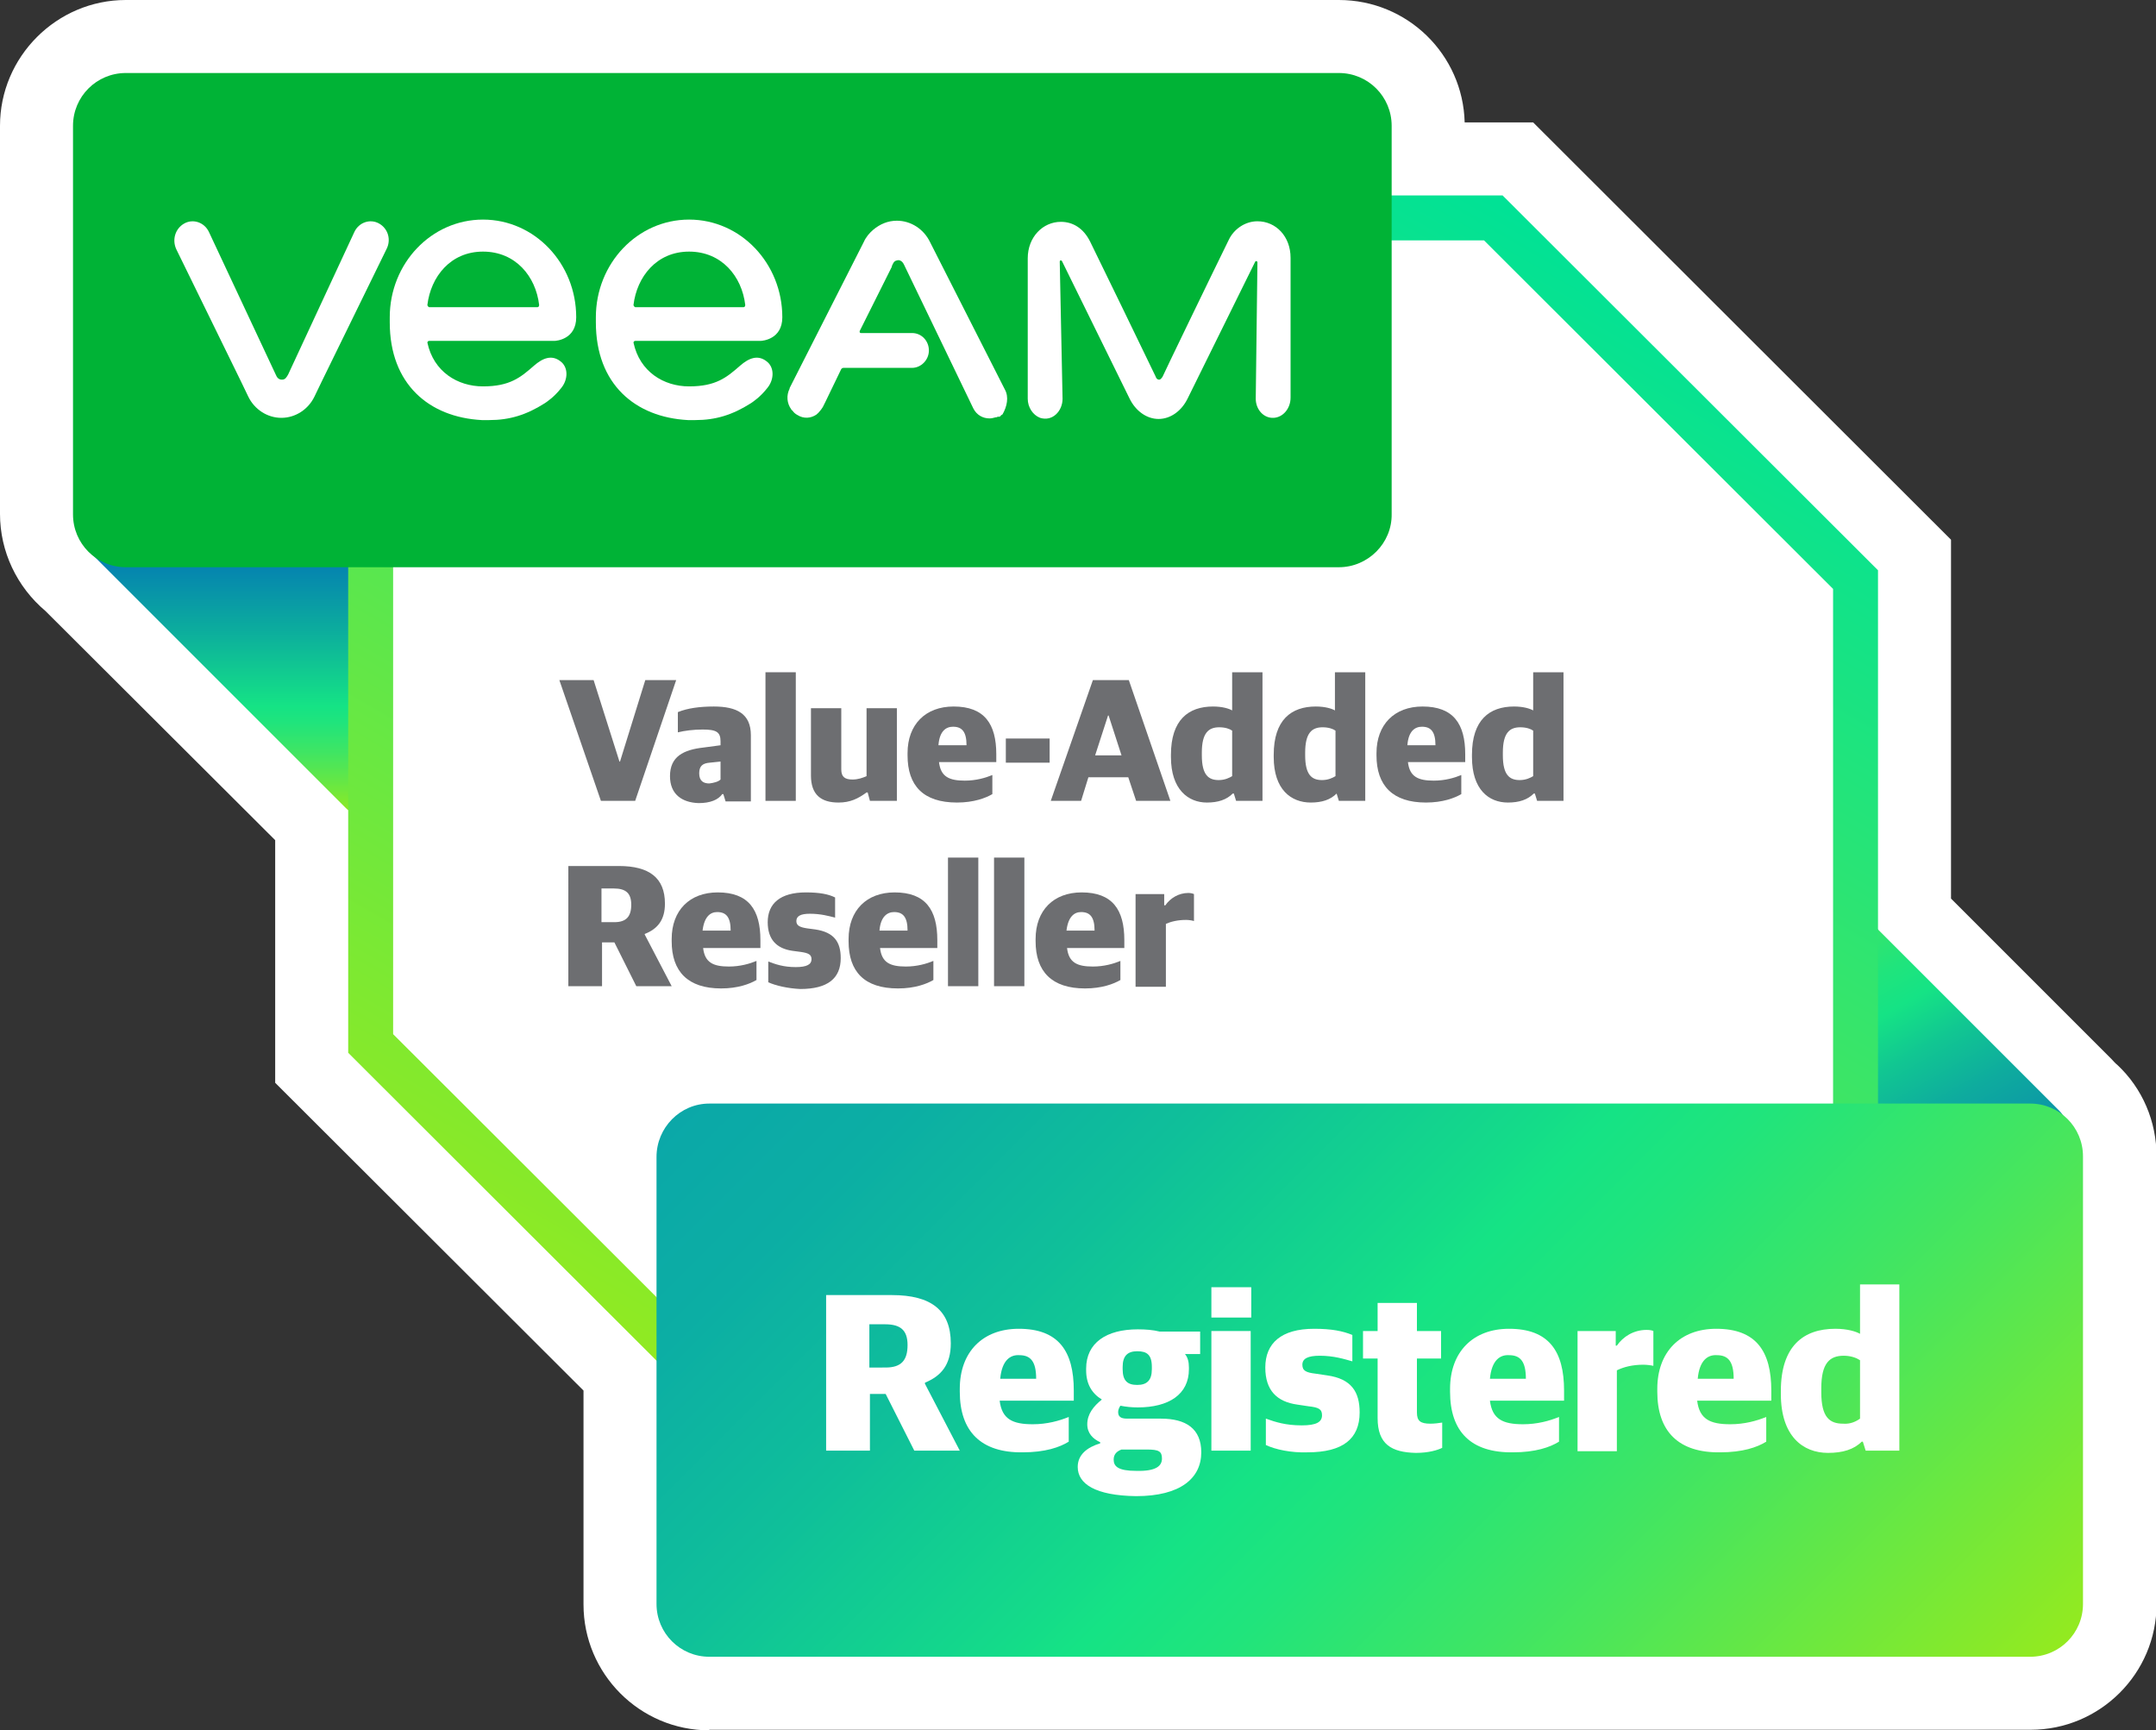 <?xml version="1.0" encoding="utf-8"?>
<!-- Generator: Adobe Illustrator 25.4.1, SVG Export Plug-In . SVG Version: 6.00 Build 0)  -->
<svg version="1.1" xmlns="http://www.w3.org/2000/svg" xmlns:xlink="http://www.w3.org/1999/xlink" x="0px" y="0px"
	 viewBox="0 0 383.9 308.1" style="enable-background:new 0 0 383.9 308.1;" xml:space="preserve">
<rect x="0" y="0" width="383.9" height="308.1" fill="#333333" stroke="none"/>
<style type="text/css">
	.st0{display:none;}
	.st1{display:inline;fill:#004550;stroke:#1D1D1B;stroke-width:1.831;stroke-miterlimit:10;}
	.st2{fill:url(#SVGID_1_);}
	.st3{fill:url(#SVGID_00000109742884002565129080000005563727091187187111_);}
	.st4{fill:#FFFFFF;stroke:url(#SVGID_00000163788927133913953520000015653262753660106921_);stroke-width:8;stroke-miterlimit:10;}
	.st5{fill:#00B336;}
	.st6{fill:#FFFFFF;}
	.st7{fill:url(#SVGID_00000048480261350285909910000018129840604538109071_);}
	.st8{fill:#6D6E71;}
	.st9{fill:url(#SVGID_00000109025476436119926590000014210273876390732444_);}
	.st10{fill:url(#SVGID_00000150801501672749905680000012964864589334845576_);}
	
		.st11{fill:#FFFFFF;stroke:url(#SVGID_00000152252792378194156190000017520641591487116934_);stroke-width:10;stroke-miterlimit:10;}
	.st12{fill:#712E03;}
	.st13{fill:url(#SVGID_00000034799105316268473450000018340980611105949360_);}
	.st14{fill:url(#SVGID_00000096769912880673857300000013850484434281954988_);}
	
		.st15{fill:#FFFFFF;stroke:url(#SVGID_00000057140424935293523410000015428692281083939217_);stroke-width:10;stroke-miterlimit:10;}
	.st16{fill:#3F3F3F;}
	.st17{fill:url(#SVGID_00000026139948231666886930000007088540976580415892_);}
	.st18{fill:url(#SVGID_00000073696618342845510420000010971595359896943235_);}
	
		.st19{fill:#FFFFFF;stroke:url(#SVGID_00000160181388219630705120000011642485844798498696_);stroke-width:10;stroke-miterlimit:10;}
	.st20{fill:url(#SVGID_00000010281376384677829090000015679509019773872807_);}
	.st21{fill:url(#SVGID_00000002356689830780281910000004308095370426097595_);}
	.st22{fill:#FFFFFF;stroke:url(#SVGID_00000099636825381625229120000006610490762174597796_);stroke-width:8;stroke-miterlimit:10;}
	.st23{fill:url(#SVGID_00000093140041174787690590000012024637366466868662_);}
	.st24{fill:url(#SVGID_00000158006755193883683900000006997272226303721144_);}
	.st25{fill:url(#SVGID_00000052076649486927848730000007104454744341570992_);}
	.st26{fill:#FFFFFF;stroke:url(#SVGID_00000088849989195663691430000013282770007760451001_);stroke-width:8;stroke-miterlimit:10;}
	.st27{fill:url(#SVGID_00000109729924211933140880000015022904642114306209_);}
	.st28{fill:url(#SVGID_00000064338665844115885300000008932714343961501083_);}
	
		.st29{fill:#FFFFFF;stroke:url(#SVGID_00000049916975668142949400000014604144496902292623_);stroke-width:10;stroke-miterlimit:10;}
	.st30{fill:url(#SVGID_00000027598154238738815820000014037053143492940162_);}
	.st31{fill:url(#SVGID_00000018923217218215195650000007967853344020083601_);}
	.st32{fill:url(#SVGID_00000081646131233461175100000003601116367128665768_);}
	.st33{fill:url(#SVGID_00000134248187379873964020000015349172999060440749_);}
	.st34{fill:url(#SVGID_00000129899667031091118360000003833647596385232561_);}
	
		.st35{fill:#FFFFFF;stroke:url(#SVGID_00000139979228653953280170000004846928785185967495_);stroke-width:10;stroke-miterlimit:10;}
	.st36{fill:url(#SVGID_00000033359699100244707650000011882817529674589324_);}
	.st37{fill:url(#SVGID_00000016070496271054654290000012564509600912128388_);}
	.st38{fill:#FFFFFF;stroke:url(#SVGID_00000028293445045896705890000002302471941240560529_);stroke-width:8;stroke-miterlimit:10;}
	.st39{fill:none;stroke:#FFFFFF;stroke-width:8;stroke-miterlimit:10;}
	.st40{fill:url(#SVGID_00000071547453718222738880000000334891111892513721_);}
	.st41{fill:url(#SVGID_00000129918061291994958340000011192587665922469511_);}
	.st42{fill:url(#SVGID_00000042714507141904786320000012639662104487177134_);}
	.st43{fill:url(#SVGID_00000039135471753801987200000018171512860277353901_);}
	.st44{fill:url(#SVGID_00000093888061775354004510000012380613754141274272_);}
	.st45{fill:url(#SVGID_00000078733816700178830310000014633063128118182581_);}
	.st46{fill:url(#SVGID_00000006670931708342009220000006094977620515317919_);}
	.st47{fill:url(#SVGID_00000181778207328732404610000000347015333539946681_);}
	.st48{fill:url(#SVGID_00000062910973256314572240000011886141717308639886_);}
	.st49{fill:url(#SVGID_00000178921069234482915830000013464492706480912042_);}
	.st50{fill:url(#SVGID_00000080892125522572600440000005505731834914840965_);}
	.st51{fill:url(#SVGID_00000050635007733734098680000010117034716294978688_);}
	.st52{fill:url(#SVGID_00000029735279495880610460000004842776415684505519_);}
	.st53{fill:url(#SVGID_00000006680293287110647750000005345497115620773527_);}
	.st54{fill:url(#SVGID_00000016040799995827782960000013743241481498557080_);}
	.st55{fill:url(#SVGID_00000109749200303532638680000005691469224324363425_);}
	.st56{fill:url(#SVGID_00000170237957086827172720000005769470563130633405_);}
	.st57{fill:url(#SVGID_00000044167999642890568530000014549445037601856161_);}
	.st58{fill:url(#SVGID_00000052802679620316204000000013463704775477285543_);}
	.st59{fill:url(#SVGID_00000183227087179835514610000010714956328254248592_);}
	.st60{fill:url(#SVGID_00000173149294457042289690000013152510937405239227_);}
	.st61{fill:url(#SVGID_00000139280834855258128360000014058351249218067088_);}
	.st62{fill:url(#SVGID_00000094583010630168545070000001751837711013885573_);}
	.st63{fill:url(#SVGID_00000025404767017290110390000006891569003658381734_);}
	.st64{fill:url(#SVGID_00000018214749052492655870000007071011979823969964_);}
	.st65{fill:url(#SVGID_00000111187284298697652880000010649295380650668979_);}
	.st66{fill:url(#SVGID_00000031188763784011461350000018241165407670394289_);}
	.st67{fill:url(#SVGID_00000035526205392684729630000018141641364958066588_);}
	.st68{fill:url(#SVGID_00000017508156900044363780000012458432280919678118_);}
	.st69{fill:url(#SVGID_00000157302458620460582520000007767420247014109069_);}
	.st70{fill:url(#SVGID_00000157271213816137872200000014977421435223395473_);}
	.st71{fill:url(#SVGID_00000048497157689928968950000002309074013619742886_);}
	.st72{fill:url(#SVGID_00000168812845000386177630000011669126981366802851_);}
	.st73{fill:url(#SVGID_00000071521168307177107600000010425318526678913207_);}
	.st74{fill:url(#SVGID_00000073002838111137972510000001189101828888381840_);}
	.st75{fill:url(#SVGID_00000148660053369319631800000002049132324679753373_);}
	.st76{fill:url(#SVGID_00000116196387478034025240000000549476344764858254_);}
	.st77{fill:url(#SVGID_00000126289085956760846350000010412011720385347263_);}
	.st78{fill:url(#SVGID_00000000216751888904898230000018187411383748201389_);}
	.st79{fill:url(#SVGID_00000116193182051761128760000000111748545891262374_);}
	.st80{fill:url(#SVGID_00000173874589599987889780000010884189800565029813_);}
	.st81{fill:url(#SVGID_00000073698967811828170250000005136858203327197626_);}
	.st82{fill:url(#SVGID_00000054250908940524000700000011372035728768464773_);}
	.st83{fill:url(#SVGID_00000155842478560895352260000011671616891217893265_);}
</style>
<g id="Layer_2" class="st0">
	<rect x="-551.5" y="-527.6" class="st1" width="7764.5" height="914.7"/>
</g>
<g id="Layer_1">
	<g>
		<path class="st6" d="M126.3,308.1c-12.4,0-22.4-10.1-22.4-22.4v-38.1L49,192.8v-43.2L8.1,108.8C3,104.5,0,98.2,0,91.5V22.4
			C0,10.1,10.1,0,22.4,0h216c12.2,0,22.1,9.7,22.4,21.8H273l74.4,74.3V160l28.6,28.6c0.3,0.3,0.6,0.7,1,1c4.5,4.2,7,10.1,7,16.3
			v79.7c0,12.4-10.1,22.4-22.4,22.4H126.3z"/>
		<g>
			
				<linearGradient id="SVGID_1_" gradientUnits="userSpaceOnUse" x1="-9050.641" y1="90.984" x2="-9050.641" y2="145.056" gradientTransform="matrix(-1 0 0 1 -9009.236 0)">
				<stop  offset="1.239918e-03" style="stop-color:#0066BD"/>
				<stop  offset="0.131" style="stop-color:#037AB4"/>
				<stop  offset="0.395" style="stop-color:#0CAD9D"/>
				<stop  offset="0.644" style="stop-color:#15E385"/>
				<stop  offset="0.698" style="stop-color:#20E47C"/>
				<stop  offset="0.794" style="stop-color:#3FE563"/>
				<stop  offset="0.92" style="stop-color:#70E83C"/>
				<stop  offset="1" style="stop-color:#93EA20"/>
			</linearGradient>
			<path class="st2" d="M68.4,141V95c0-2.2-1.8-4-4-4h-46c-3.6,0-5.4,4.3-2.8,6.9l46,46C64.1,146.4,68.4,144.6,68.4,141z"/>
			
				<linearGradient id="SVGID_00000040549629069697759480000005818624978016338087_" gradientUnits="userSpaceOnUse" x1="-10278.852" y1="-20.357" x2="-10314.315" y2="41.067" gradientTransform="matrix(1 0 0 -1 10627.565 193.793)">
				<stop  offset="0" style="stop-color:#0B94A8"/>
				<stop  offset="9.836093e-02" style="stop-color:#0C9AA5"/>
				<stop  offset="0.23" style="stop-color:#0EAB9E"/>
				<stop  offset="0.379" style="stop-color:#11C692"/>
				<stop  offset="0.502" style="stop-color:#15E385"/>
				<stop  offset="0.596" style="stop-color:#20E47C"/>
				<stop  offset="0.762" style="stop-color:#3FE564"/>
				<stop  offset="0.816" style="stop-color:#4AE65B"/>
				<stop  offset="0.999" style="stop-color:#93EA20"/>
			</linearGradient>
			<path style="fill:url(#SVGID_00000040549629069697759480000005818624978016338087_);" d="M313.9,154.7v46c0,2.2,1.8,4,4,4h46
				c3.6,0,5.4-4.3,2.8-6.9l-46-46C318.2,149.3,313.9,151.1,313.9,154.7z"/>
			
				<linearGradient id="SVGID_00000122679266296995253410000010046517941763953570_" gradientUnits="userSpaceOnUse" x1="263.022" y1="32.197" x2="133.354" y2="256.788">
				<stop  offset="0" style="stop-color:#00E296"/>
				<stop  offset="0.508" style="stop-color:#4AE65B"/>
				<stop  offset="0.999" style="stop-color:#93EA20"/>
			</linearGradient>
			
				<polygon style="fill:#FFFFFF;stroke:url(#SVGID_00000122679266296995253410000010046517941763953570_);stroke-width:8;stroke-miterlimit:10;" points="
				265.9,38.8 66,38.8 66,117.2 66,185.8 130.4,250.1 330.4,250.1 330.4,191 330.4,117.2 330.4,103.2 			"/>
			<g>
				<path class="st5" d="M238.4,101h-216c-5.2,0-9.4-4.2-9.4-9.4V22.4c0-5.2,4.2-9.4,9.4-9.4h216c5.2,0,9.4,4.2,9.4,9.4v69.1
					C247.9,96.7,243.6,101,238.4,101z"/>
				<g>
					<path class="st6" d="M67.5,39.8c-1.6-0.9-3.6-0.2-4.4,1.5L51.3,66.7l0,0c-0.3,0.5-0.5,0.9-1.1,0.9c-0.6,0-0.9-0.4-1.1-0.9l0,0
						L37.2,41.3c-0.8-1.7-2.8-2.4-4.4-1.5c-1.6,0.9-2.2,2.9-1.4,4.6l11.5,23.5l1.3,2.7c1.1,2.3,3.4,3.8,5.9,3.8
						c2.5,0,4.8-1.5,5.9-3.8l1.3-2.7l11.5-23.5C69.7,42.7,69.1,40.7,67.5,39.8z"/>
					<path class="st6" d="M223.9,39.4c-2.2,0-4.2,1.4-5.1,3.3c-3,6.1-11.8,24.3-11.8,24.4c-0.1,0.1-0.3,0.5-0.6,0.5
						c-0.4,0-0.6-0.4-0.6-0.5l0,0c-2.9-6-8.7-18-11.7-24.1c-1.2-2.4-3.1-3.5-5.2-3.5h0c-3.2,0-5.9,2.7-5.9,6.5v25
						c0,1.5,0.9,2.9,2.2,3.4c2.2,0.7,4-1.2,4-3.4l-0.5-24.4c0-0.3,0.3-0.3,0.4-0.1l12,24.4c1.1,2.3,3.1,3.7,5.2,3.7
						c2.1,0,4.1-1.4,5.2-3.7l12-24.3c0.1-0.2,0.4-0.1,0.4,0.1L223.6,71c0,1.9,1.4,3.5,3.2,3.4c1.7-0.1,3-1.7,3-3.6
						c0,0,0-18.7,0-24.9C229.8,42.1,227.2,39.4,223.9,39.4z"/>
					<path class="st6" d="M178.9,69.3l-13.3-26.2c-1.1-2.3-3.4-3.8-5.9-3.8c-1.6,0-3,0.6-4.2,1.6c-0.7,0.6-1.3,1.3-1.7,2.2l-13.2,26
						c0,0,0,0.1,0,0.1l0,0c-0.6,1.2-0.5,2.6,0.3,3.7c0,0,0,0.1,0.1,0.1c0,0,0,0.1,0.1,0.1c0.2,0.3,0.5,0.6,0.9,0.8
						c1.1,0.7,2.4,0.6,3.4-0.1c0,0,0,0,0,0c0.1-0.1,0.1-0.1,0.2-0.2c0.1,0,0.1-0.1,0.2-0.2c0,0,0,0,0.1-0.1c0.2-0.2,0.4-0.5,0.6-0.8
						l0.5-1l2.8-5.8c0.1-0.1,0.2-0.2,0.4-0.2l0,0h12.2c0,0,0,0,0,0c1.6,0,3-1.4,3-3.1c0-1.7-1.3-3.1-3-3.1h-7.3l0,0h-1.8
						c-0.2,0-0.3-0.2-0.2-0.4l0.7-1.4l5-10l0,0c0,0,0,0,0-0.1c0,0,0,0,0,0c0.1-0.2,0.3-0.9,0.8-1c0.3-0.1,0.5-0.1,0.7,0
						c0.5,0.2,0.7,0.8,0.9,1.2c0,0,0,0,0,0l12.1,25.1c0.6,1.2,1.7,1.8,2.9,1.8c0.4,0,0.7-0.1,1.1-0.2c0,0,0,0,0.1,0
						c0.1,0,0.2-0.1,0.3-0.1c0,0,0.1,0,0.1,0c0,0,0,0,0.1,0c0,0,0.1,0,0.1,0c0,0,0.1-0.1,0.1-0.1c0,0,0.1,0,0.1-0.1
						c0,0,0.1-0.1,0.1-0.1c0.1,0,0.1-0.1,0.2-0.1c0,0,0,0,0,0C179.3,72.4,179.7,70.7,178.9,69.3z"/>
					<g>
						<path class="st6" d="M76.4,60.7h22.3c0.4,0,3.9-0.3,3.9-4.2c0-9.6-7.4-17.4-16.6-17.4s-16.6,7.8-16.6,17.4c0,0.2,0,0.8,0,0.9
							c0,11,7,16.9,16.4,17.4c0.4,0,0.9,0,1.3,0c3.6,0,6.6-0.9,9.9-3c0.3-0.2,1.7-1.1,3-2.8c1.1-1.4,1.2-3.4,0-4.5
							c-1.7-1.5-3.4-0.7-4.9,0.6c-2.4,2.1-4.3,3.7-9.1,3.7c-4.5,0-8.8-2.6-9.9-7.8C76.1,60.9,76.2,60.7,76.4,60.7z M76.1,54.3
							c0.6-5,4.1-9.5,9.9-9.5s9.4,4.4,10,9.5c0,0.2-0.1,0.4-0.3,0.4H76.4C76.2,54.6,76.1,54.4,76.1,54.3z"/>
					</g>
					<g>
						<path class="st6" d="M113.1,60.7h22.3c0.4,0,3.9-0.3,3.9-4.2c0-9.6-7.4-17.4-16.6-17.4s-16.6,7.8-16.6,17.4c0,0.2,0,0.8,0,0.9
							c0,11,7,16.9,16.4,17.4c0.4,0,0.9,0,1.3,0c3.6,0,6.6-0.9,9.9-3c0.3-0.2,1.7-1.1,3-2.8c1.1-1.4,1.2-3.4,0-4.5
							c-1.7-1.5-3.4-0.7-4.9,0.6c-2.4,2.1-4.3,3.7-9.1,3.7c-4.5,0-8.8-2.6-9.9-7.8C112.8,60.9,112.9,60.7,113.1,60.7z M112.8,54.3
							c0.6-5,4.1-9.5,9.9-9.5c5.8,0,9.4,4.4,10,9.5c0,0.2-0.1,0.4-0.3,0.4h-19.3C112.9,54.6,112.8,54.4,112.8,54.3z"/>
					</g>
				</g>
			</g>
			<g>
				
					<linearGradient id="SVGID_00000011024330637922645130000000043467028551906492_" gradientUnits="userSpaceOnUse" x1="1263.475" y1="288.999" x2="1092.664" y2="118.189" gradientTransform="matrix(-1 0 0 -1 1421.976 449.434)">
					<stop  offset="0" style="stop-color:#0BA8A8"/>
					<stop  offset="0.115" style="stop-color:#0CAEA4"/>
					<stop  offset="0.268" style="stop-color:#0FBF9A"/>
					<stop  offset="0.442" style="stop-color:#14DA8A"/>
					<stop  offset="0.487" style="stop-color:#15E385"/>
					<stop  offset="0.564" style="stop-color:#20E47C"/>
					<stop  offset="0.701" style="stop-color:#3FE564"/>
					<stop  offset="0.745" style="stop-color:#4AE65B"/>
					<stop  offset="0.999" style="stop-color:#93EA20"/>
				</linearGradient>
				<path style="fill:url(#SVGID_00000011024330637922645130000000043467028551906492_);" d="M126.3,196.5h235.2
					c5.2,0,9.4,4.2,9.4,9.4v79.7c0,5.2-4.2,9.4-9.4,9.4H126.3c-5.2,0-9.4-4.2-9.4-9.4V206C116.9,200.8,121.1,196.5,126.3,196.5z"/>
			</g>
			<g>
				<path class="st8" d="M99.6,121.1h6.1l4.6,14.5h0.1l4.5-14.5h5.5l-7.3,21.5H107L99.6,121.1z"/>
				<path class="st8" d="M119.3,138.2c0-3.5,2.4-4.7,6-5.1l3-0.4v-0.7c0-1.7-0.8-2.1-3.2-2.1c-1.6,0-3.2,0.2-4.4,0.5v-3.6
					c1.7-0.7,3.9-1,6.4-1c4.1,0,6.6,1.3,6.6,5.1v11.8h-4.5l-0.4-1.3h-0.2c-0.7,1-2.1,1.6-4.2,1.6
					C121.4,142.9,119.3,141.4,119.3,138.2z M128.3,138.8v-3.2l-1.9,0.2c-1.3,0.1-1.9,0.6-1.9,1.9c0,1.4,0.8,1.8,1.8,1.8
					C127.1,139.4,127.9,139.2,128.3,138.8z"/>
				<path class="st8" d="M136.3,119.7h5.4v22.9h-5.4V119.7z"/>
				<path class="st8" d="M144.4,138.1v-12h5.4v10.9c0,1.3,0.6,1.8,2,1.8c1,0,1.8-0.3,2.5-0.6v-12.1h5.4v16.5h-4.8l-0.4-1.5h-0.2
					c-1.5,1.1-2.9,1.8-5,1.8C146.2,142.9,144.4,141.5,144.4,138.1z"/>
				<path class="st8" d="M161.6,134.5v-0.4c0-5.1,3.2-8.3,8.2-8.3c5.5,0,7.6,3.1,7.6,8.5v1.4h-10.2c0.3,2.6,1.8,3.3,4.6,3.3
					c2,0,3.7-0.5,4.9-1v3.4c-1.2,0.7-3.3,1.5-6.3,1.5C164.4,142.9,161.6,139.9,161.6,134.5z M167.1,132.7h5c0-2.4-0.8-3.3-2.4-3.3
					C168.5,129.4,167.3,130.1,167.1,132.7z"/>
				<path class="st8" d="M179.1,131.5h7.8v4.3h-7.8V131.5z"/>
				<path class="st8" d="M194.6,121.1h6.4l7.4,21.5h-6.1l-1.4-4.2h-7.1l-1.3,4.2h-5.4L194.6,121.1z M195,134.5h4.7l-2.3-7.1h-0.1
					L195,134.5z"/>
				<path class="st8" d="M208.5,134.8v-0.4c0-6.2,3.1-8.6,7.5-8.6c1.7,0,2.9,0.4,3.4,0.7v-6.8h5.4v22.9h-4.7l-0.4-1.3h-0.2
					c-1.1,1.1-2.6,1.6-4.6,1.6C211.6,142.9,208.5,140.6,208.5,134.8z M219.4,138.2v-8.1c-0.4-0.3-1.2-0.6-2.3-0.6
					c-1.9,0-3.1,1-3.1,4.5v0.5c0,3.5,1.2,4.4,3,4.4C218.1,138.9,218.9,138.5,219.4,138.2z"/>
				<path class="st8" d="M226.8,134.8v-0.4c0-6.2,3.1-8.6,7.5-8.6c1.7,0,2.9,0.4,3.4,0.7v-6.8h5.4v22.9h-4.7l-0.4-1.3H238
					c-1.1,1.1-2.6,1.6-4.6,1.6C229.9,142.9,226.8,140.6,226.8,134.8z M237.8,138.2v-8.1c-0.4-0.3-1.2-0.6-2.3-0.6
					c-1.9,0-3.1,1-3.1,4.5v0.5c0,3.5,1.2,4.4,3,4.4C236.5,138.9,237.3,138.5,237.8,138.2z"/>
				<path class="st8" d="M245.1,134.5v-0.4c0-5.1,3.2-8.3,8.2-8.3c5.5,0,7.6,3.1,7.6,8.5v1.4h-10.2c0.3,2.6,1.8,3.3,4.6,3.3
					c2,0,3.7-0.5,4.9-1v3.4c-1.2,0.7-3.3,1.5-6.3,1.5C248,142.9,245.1,139.9,245.1,134.5z M250.6,132.7h5c0-2.4-0.8-3.3-2.4-3.3
					C252,129.4,250.8,130.1,250.6,132.7z"/>
				<path class="st8" d="M262.1,134.8v-0.4c0-6.2,3.1-8.6,7.5-8.6c1.7,0,2.9,0.4,3.4,0.7v-6.8h5.4v22.9h-4.7l-0.4-1.3h-0.2
					c-1.1,1.1-2.6,1.6-4.6,1.6C265.1,142.9,262.1,140.6,262.1,134.8z M273,138.2v-8.1c-0.4-0.3-1.2-0.6-2.3-0.6
					c-1.9,0-3.1,1-3.1,4.5v0.5c0,3.5,1.2,4.4,3,4.4C271.7,138.9,272.5,138.5,273,138.2z"/>
				<path class="st8" d="M101.1,154.2h9.1c5.4,0,8.2,2.1,8.2,6.7c0,2.9-1.3,4.5-3.6,5.4v0.1l4.8,9.2h-6.3l-3.9-7.8h-2.2v7.8h-6
					V154.2z M109.4,164.2c2.1,0,3-1,3-3.1c0-2-0.9-2.9-3.1-2.9h-2.2v6H109.4z"/>
				<path class="st8" d="M119.6,167.6v-0.4c0-5.1,3.2-8.3,8.2-8.3c5.5,0,7.6,3.1,7.6,8.5v1.4h-10.2c0.3,2.6,1.8,3.3,4.6,3.3
					c2,0,3.7-0.5,4.9-1v3.4c-1.2,0.7-3.3,1.5-6.3,1.5C122.5,176,119.6,173,119.6,167.6z M125.1,165.7h5c0-2.4-0.8-3.3-2.4-3.3
					C126.5,162.4,125.4,163.2,125.1,165.7z"/>
				<path class="st8" d="M136.8,174.9v-3.7c1.3,0.5,2.7,1,4.9,1c2,0,2.8-0.5,2.8-1.4c0-0.8-0.5-1.1-1.9-1.3l-1.5-0.2
					c-2.8-0.4-4.4-2-4.4-5.1c0-3.3,2.2-5.3,6.8-5.3c2.4,0,4,0.3,5.2,0.9v3.6c-1.1-0.3-2.6-0.7-4.5-0.7c-1.6,0-2.4,0.4-2.4,1.3
					c0,0.8,0.6,1.1,1.9,1.3l1.5,0.2c3.3,0.5,4.5,2.2,4.5,5.1c0,3.6-2.3,5.5-7.2,5.5C140.3,176,138.1,175.5,136.8,174.9z"/>
				<path class="st8" d="M151.1,167.6v-0.4c0-5.1,3.2-8.3,8.2-8.3c5.5,0,7.6,3.1,7.6,8.5v1.4h-10.2c0.3,2.6,1.8,3.3,4.6,3.3
					c2,0,3.7-0.5,4.9-1v3.4c-1.2,0.7-3.3,1.5-6.3,1.5C153.9,176,151.1,173,151.1,167.6z M156.6,165.7h5c0-2.4-0.8-3.3-2.4-3.3
					C158,162.4,156.8,163.2,156.6,165.7z"/>
				<path class="st8" d="M168.8,152.7h5.4v22.9h-5.4V152.7z"/>
				<path class="st8" d="M177,152.7h5.4v22.9H177V152.7z"/>
				<path class="st8" d="M184.4,167.6v-0.4c0-5.1,3.2-8.3,8.2-8.3c5.5,0,7.6,3.1,7.6,8.5v1.4H190c0.3,2.6,1.8,3.3,4.6,3.3
					c2,0,3.7-0.5,4.9-1v3.4c-1.2,0.7-3.3,1.5-6.3,1.5C187.3,176,184.4,173,184.4,167.6z M189.9,165.7h5c0-2.4-0.8-3.3-2.4-3.3
					C191.3,162.4,190.2,163.2,189.9,165.7z"/>
				<path class="st8" d="M202.1,159.2h5.2v2h0.2c0.9-1.3,2.4-2.2,4.1-2.2c0.4,0,0.8,0.1,1,0.2v4.8c-0.3-0.1-0.9-0.2-1.4-0.2
					c-1.5,0-2.7,0.3-3.6,0.7v11.2h-5.4V159.2z"/>
			</g>
			<g>
				<g>
					<path class="st6" d="M147.1,230.6h11.7c7,0,10.5,2.7,10.5,8.6c0,3.8-1.7,5.8-4.6,7v0.2l6.2,11.9h-8.1l-5.1-10.1h-2.8v10.1h-7.8
						V230.6z M157.7,243.5c2.8,0,3.9-1.3,3.9-4c0-2.6-1.2-3.7-4-3.7h-2.8v7.7H157.7z"/>
					<path class="st6" d="M170.9,247.8v-0.5c0-6.6,4.1-10.7,10.5-10.7c7.1,0,9.8,4,9.8,11v1.8h-13.2c0.4,3.3,2.3,4.2,5.9,4.2
						c2.5,0,4.7-0.6,6.4-1.3v4.4c-1.6,1-4.2,1.9-8.2,1.9C174.7,258.7,170.9,254.9,170.9,247.8z M178.1,245.5h6.4c0-3.1-1-4.2-3-4.2
						C179.9,241.2,178.4,242.2,178.1,245.5z"/>
					<path class="st6" d="M191.9,261.2c0-2.2,1.7-3.5,4-4.2v-0.2c-1.3-0.6-2.3-1.6-2.3-3.2c0-1.8,1.1-3.2,2.6-4.4
						c-1.8-1.1-2.8-2.8-2.8-5.2v-0.3c0-4.6,3.6-7,9.2-7c1.4,0,2.7,0.1,3.9,0.4h7.2v4h-2.7c0.5,0.6,0.7,1.4,0.7,2.4v0.3
						c0,4.5-3.6,6.8-9.1,6.8c-1.1,0-2.1-0.1-3.1-0.3c-0.2,0.3-0.4,0.7-0.4,1.1c0,0.8,0.4,1.2,1.6,1.2h6c4.5,0,7.2,1.8,7.2,6
						c0,4.6-3.7,7.8-11.6,7.8C195,266.3,191.9,264.2,191.9,261.2z M206.9,259.7c0-1.3-0.6-1.6-2.7-1.6h-4.5
						c-0.8,0.3-1.4,0.8-1.4,1.8c0,1.2,0.8,2,4,2C205.9,262,206.9,261,206.9,259.7z M205.1,243.8v-0.4c0-2.2-0.9-2.8-2.6-2.8
						c-1.7,0-2.6,0.8-2.6,2.8v0.4c0,2.1,0.9,2.8,2.6,2.8C204.2,246.6,205.1,245.8,205.1,243.8z"/>
					<path class="st6" d="M215.7,229.2h7.1v5.4h-7.1V229.2z M215.7,237h7v21.3h-7V237z"/>
					<path class="st6" d="M225.4,257.3v-4.7c1.7,0.6,3.5,1.2,6.4,1.2c2.6,0,3.6-0.6,3.6-1.8c0-1.1-0.6-1.4-2.4-1.6l-2-0.3
						c-3.6-0.5-5.7-2.5-5.7-6.6c0-4.3,2.8-6.9,8.7-6.9c3.1,0,5.1,0.4,6.8,1.1v4.7c-1.4-0.4-3.3-1-5.8-1c-2.1,0-3.1,0.5-3.1,1.6
						c0,1.1,0.7,1.4,2.4,1.6l2,0.3c4.3,0.6,5.8,2.9,5.8,6.6c0,4.7-3,7.1-9.3,7.1C229.9,258.7,227.1,258.1,225.4,257.3z"/>
					<path class="st6" d="M245.3,252.5v-10.6h-2.6V237h2.6v-5h7v5h4.3v4.9h-4.3v9.6c0,1.5,0.6,2,2.4,2c0.7,0,1.5-0.1,2.1-0.2v4.5
						c-0.8,0.4-2.4,0.9-4.7,0.9C247.8,258.6,245.3,257.2,245.3,252.5z"/>
					<path class="st6" d="M258.2,247.8v-0.5c0-6.6,4.1-10.7,10.5-10.7c7.1,0,9.8,4,9.8,11v1.8h-13.2c0.4,3.3,2.3,4.2,5.9,4.2
						c2.5,0,4.7-0.6,6.4-1.3v4.4c-1.6,1-4.2,1.9-8.2,1.9C261.9,258.7,258.2,254.9,258.2,247.8z M265.3,245.5h6.4c0-3.1-1-4.2-3-4.2
						C267.1,241.2,265.6,242.2,265.3,245.5z"/>
					<path class="st6" d="M280.9,237h6.8v2.6h0.2c1.1-1.6,3-2.8,5.3-2.8c0.6,0,1,0.1,1.2,0.2v6.2c-0.4-0.1-1.2-0.2-1.8-0.2
						c-1.9,0-3.5,0.4-4.7,1v14.4h-7V237z"/>
					<path class="st6" d="M295.1,247.8v-0.5c0-6.6,4.1-10.7,10.5-10.7c7.1,0,9.8,4,9.8,11v1.8h-13.2c0.4,3.3,2.3,4.2,5.9,4.2
						c2.5,0,4.7-0.6,6.4-1.3v4.4c-1.6,1-4.2,1.9-8.2,1.9C298.9,258.7,295.1,254.9,295.1,247.8z M302.3,245.5h6.4c0-3.1-1-4.2-3-4.2
						C304.1,241.2,302.6,242.2,302.3,245.5z"/>
					<path class="st6" d="M317.1,248.2v-0.5c0-8,4-11.1,9.7-11.1c2.2,0,3.7,0.5,4.4,0.9v-8.8h7v29.6h-6l-0.5-1.6h-0.2
						c-1.4,1.4-3.4,2-6,2C321,258.7,317.1,255.7,317.1,248.2z M331.2,252.6v-10.4c-0.6-0.4-1.6-0.8-2.9-0.8c-2.5,0-4,1.3-4,5.8v0.7
						c0,4.5,1.5,5.6,3.9,5.6C329.5,253.6,330.5,253.1,331.2,252.6z"/>
				</g>
			</g>
		</g>
	</g>
</g>
</svg>
